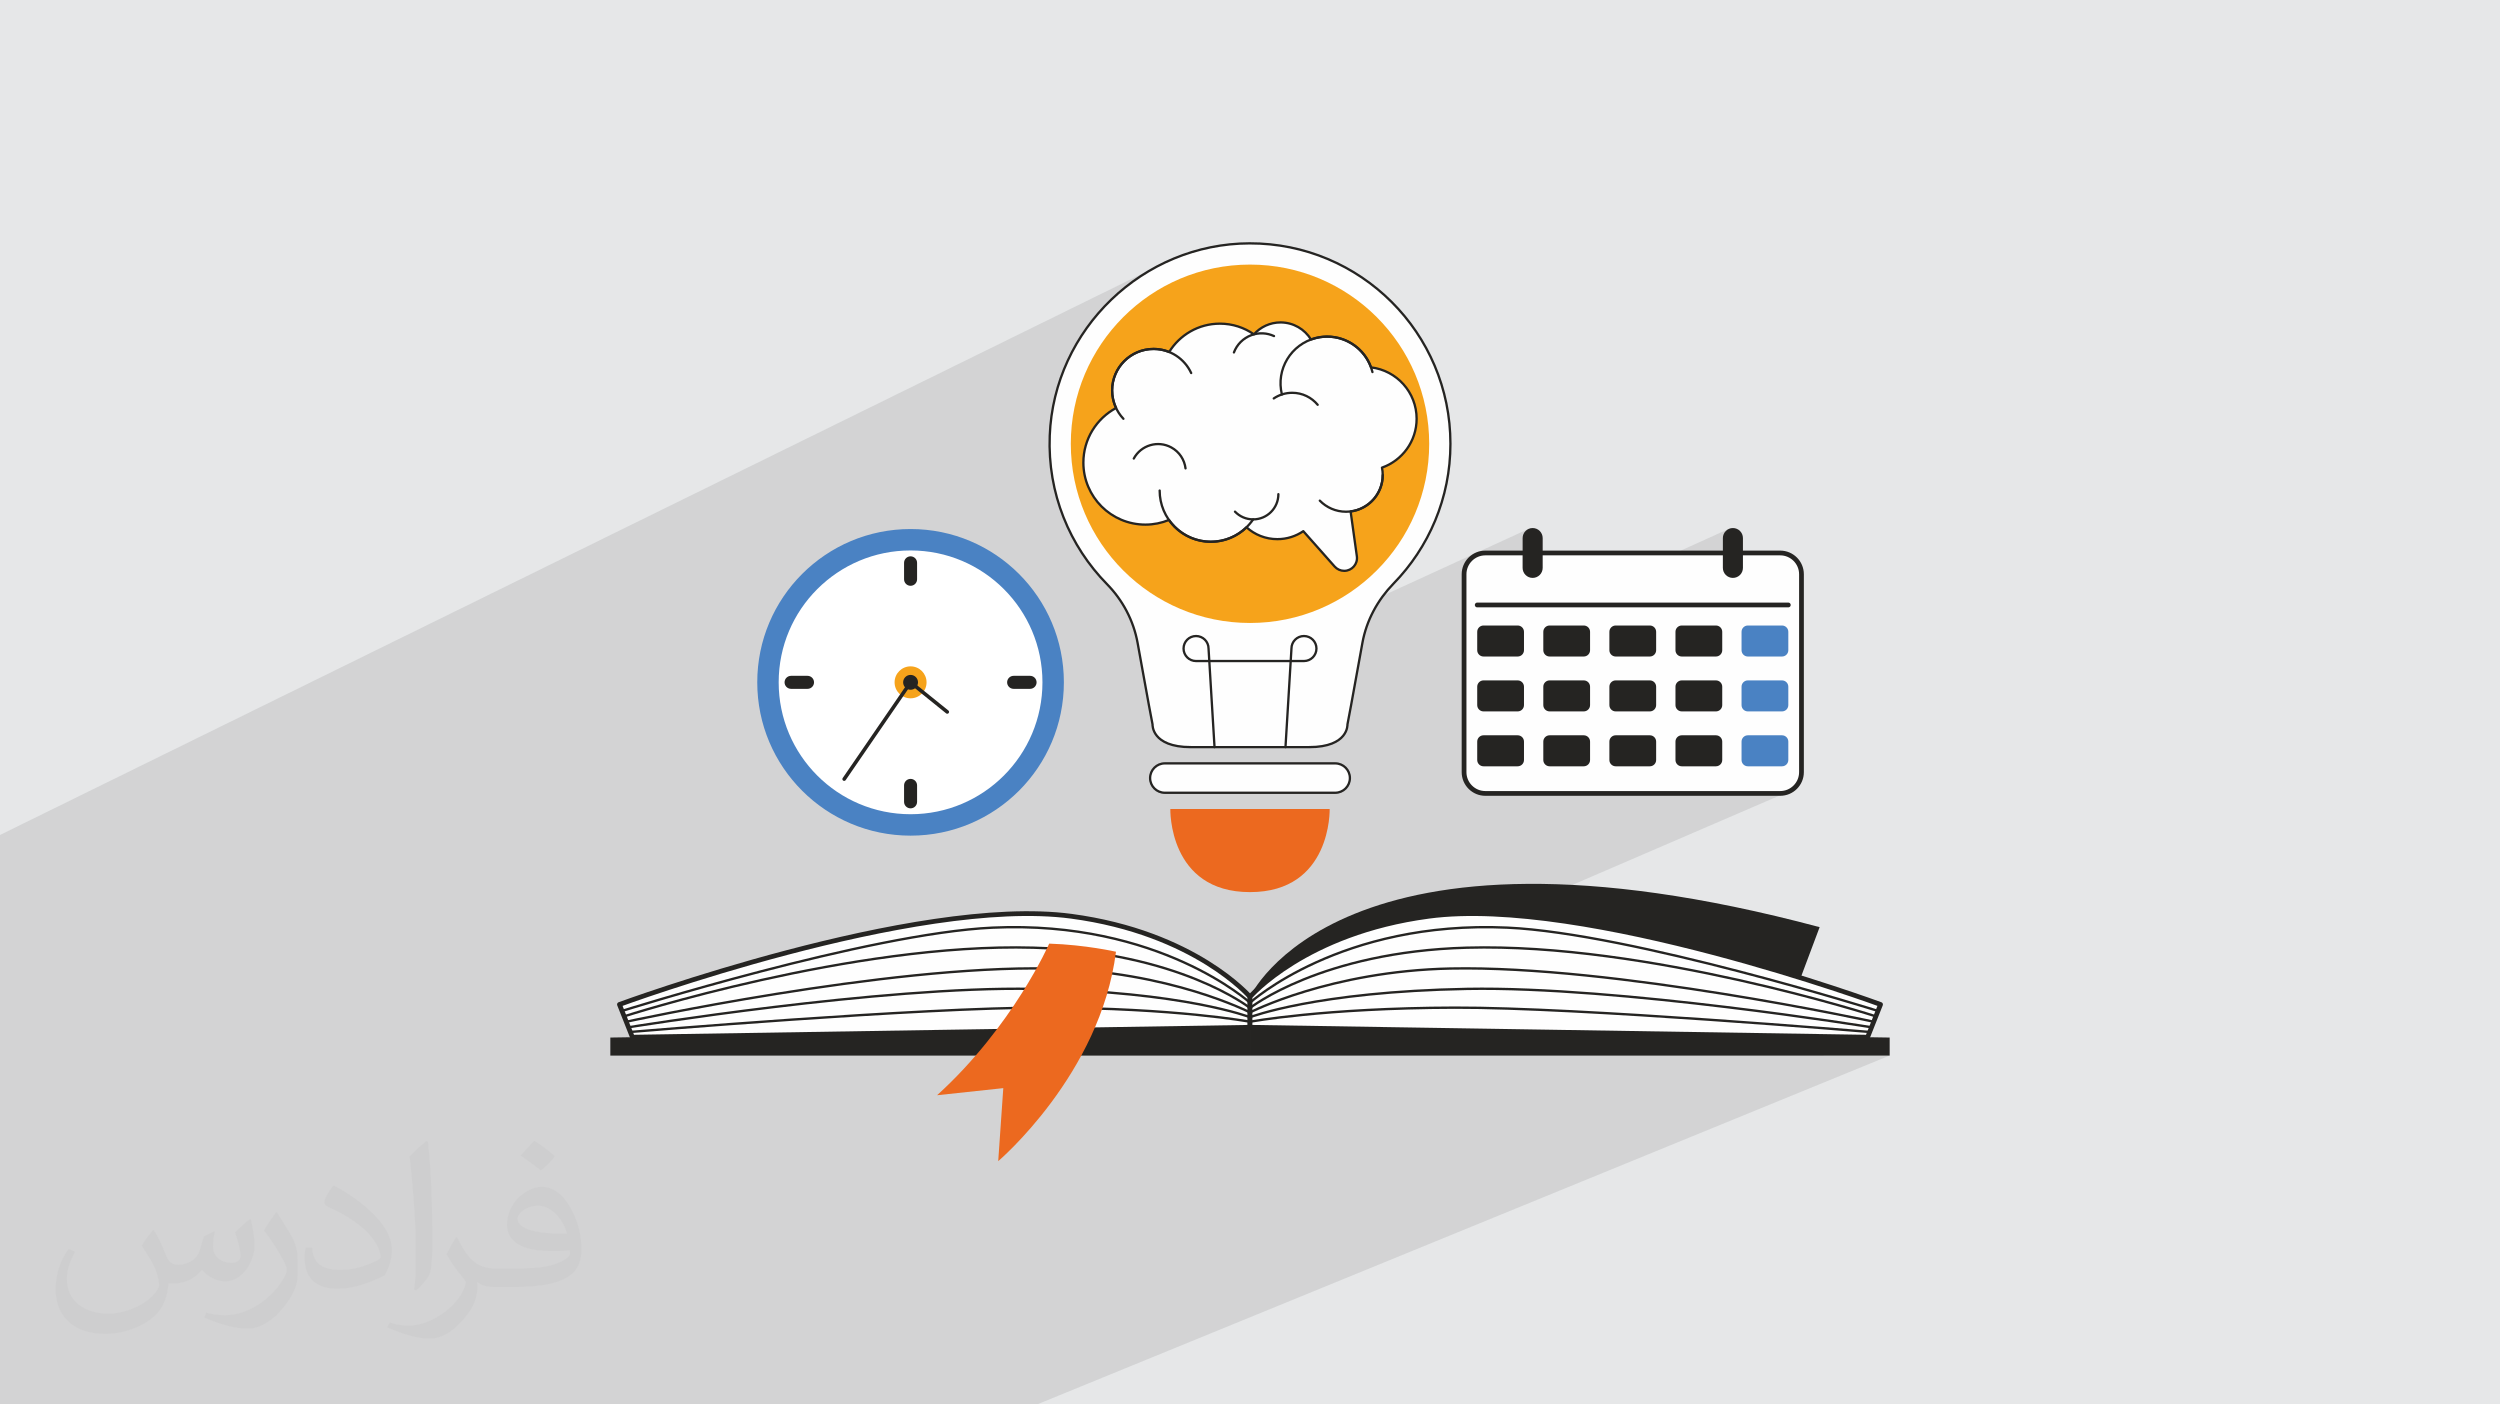 <?xml version="1.0" encoding="UTF-8"?>
<!DOCTYPE svg PUBLIC "-//W3C//DTD SVG 1.1//EN" "http://www.w3.org/Graphics/SVG/1.1/DTD/svg11.dtd">
<!-- Creator: CorelDRAW 2020 (64-Bit) -->
<svg xmlns="http://www.w3.org/2000/svg" xml:space="preserve" width="94.192mm" height="52.917mm" version="1.1" style="shape-rendering:geometricPrecision; text-rendering:geometricPrecision; image-rendering:optimizeQuality; fill-rule:evenodd; clip-rule:evenodd"
viewBox="0 0 9404.92 5283.66"
 xmlns:xlink="http://www.w3.org/1999/xlink"
 xmlns:xodm="http://www.corel.com/coreldraw/odm/2003">
 <defs>
  <style type="text/css">
   <![CDATA[
    .str1 {stroke:#252422;stroke-width:8.73;stroke-linecap:round;stroke-miterlimit:10}
    .str5 {stroke:#252422;stroke-width:17.92;stroke-linecap:round;stroke-linejoin:round;stroke-miterlimit:10}
    .str2 {stroke:#252422;stroke-width:17.92;stroke-linecap:round;stroke-linejoin:round;stroke-miterlimit:10}
    .str4 {stroke:#252422;stroke-width:13.68;stroke-linecap:round;stroke-linejoin:round;stroke-miterlimit:10}
    .str0 {stroke:#252422;stroke-width:8.73;stroke-linecap:round;stroke-linejoin:round;stroke-miterlimit:10}
    .str3 {stroke:#252422;stroke-width:8.97;stroke-linecap:round;stroke-linejoin:round;stroke-miterlimit:10}
    .fil5 {fill:none;fill-rule:nonzero}
    .fil0 {fill:#E6E7E8}
    .fil3 {fill:white}
    .fil4 {fill:#FEFEFE;fill-rule:nonzero}
    .fil7 {fill:#F6A31B;fill-rule:nonzero}
    .fil6 {fill:#EC691F;fill-rule:nonzero}
    .fil9 {fill:#4A82C3;fill-rule:nonzero}
    .fil8 {fill:#252422;fill-rule:nonzero}
    .fil2 {fill:#373435;fill-opacity:0.031}
    .fil1 {fill:#2B2A29;fill-opacity:0.102}
   ]]>
  </style>
 </defs>
 <g id="Layer_x0020_1">
  <polygon class="fil0" points="-0,0 9404.92,0 9404.92,5283.66 -0,5283.66 "/>
  <path class="fil1" d="M1272.95 5283.66l-20.06 0 -42.57 0 -1.59 0 -42.28 0 -3.74 0 -0.66 0 -24.62 0 -21.98 0 -68.23 0 -12.57 0 -23.08 0 -34.35 0 -32.95 0 -4.42 0 -77.26 0 -5.34 0 -21.66 0 -10.56 0 -21.12 0 -48.64 0 -10.99 0 -4.4 0 -17.79 0 -4.43 0 -91.56 0 -11.78 0 -11.49 0 -19.98 0 -25.65 0 -23.89 0 -0.26 0 -8.92 0 -4.42 0 -19.78 0 -4.45 0 -77.38 0 -12.17 0 -3.75 0 -9.15 0 -5.93 0 -6.45 0 -9.1 0 -9.78 0 -21.73 0 -2.8 0 -4.9 0 -2.65 0 -4.4 0 -13.94 0 -7.4 0 -4.44 0 -21.78 0 -4.48 0 -36.07 0 -24.66 0 -13.73 0 -13.07 0 -13.99 0 -3.72 0 -9.58 0 -13.75 0 -3.98 0 -3.39 0 -20.03 0 -5.77 0 -4.41 0 -17.72 0 -5.58 0 -4.45 0 -38.19 0 -23.67 0 -9.47 0 -8 0 0 -2.53 0 -6.59 0 -0.81 0 -5.4 0 -0.97 0 -5.75 0 -0.68 0 -9.9 0 -3.17 0 -6.74 0 -3.21 0 -1.79 0 -1.98 0 -8.45 0 -2.84 0 -1.89 0 -0.12 0 -27.46 0 -3.2 0 -4.26 0 -2.28 0 -6.97 0 -0.16 0 -6.67 0 -6.97 0 -3.94 0 -5.57 0 -14.12 0 -1.01 0 -2.01 0 -14.85 0 -21.04 0 -3.17 0 -4.92 0 -6.99 0 -0.31 0 -6.25 0 -1.14 0 -13.68 0 -9.1 0 -5.46 0 -0.12 0 -9.8 0 -2.05 0 -10.78 0 -1.93 0 -16.56 0 -2.89 0 -11.82 0 -2.99 0 -4.48 0 -6.12 0 -4.75 0 -14.69 0 -5.11 0 -2.28 0 -1.78 0 -10.54 0 -7.4 0 -3.37 0 -20 0 -16.34 0 -6.43 0 -0.03 0 -6.03 0 -1.13 0 -15.61 0 -4.81 0 -4.94 0 -10.21 0 -7.33 0 -33.42 0 -2.91 0 -3.3 0 -35.36 0 -5.94 0 -1.13 0 -6.35 0 -18.03 0 -4.2 0 -17.45 0 -0.35 0 -1.96 0 -3.29 0 -0.07 0 -22.83 0 -0.42 0 -15.57 0 -15.43 0 -7.27 0 -0.3 0 -4.23 0 -2.6 0 -0.66 0 -6.45 0 -11.85 0 -12.53 0 -2.07 0 -26.91 0 -16.44 0 -14.15 0 -8.99 0 -22 0 -2.28 0 -2.31 0 -12.8 0 -0.07 0 -7.49 0 -4.4 0 -11.13 0 -4.33 0 -13.93 0 -0.13 0 -49.86 0 -0.57 0 -0.79 0 -10.91 0 -14.38 0 -33.05 0 -8.46 0 -18.08 0 -2.32 0 -16.54 0 -0.04 0 -6.53 0 -5.59 0 -0.6 0 -1.64 0 -13.99 0 -36.11 0 -13.05 0 -1.26 0 -13.05 0 -5.62 0 -2.55 0 -0.16 0 -3.98 0 -0.93 0 -2.28 0 -0.03 0 -10.6 0 -7.36 0 -0.3 0 -0.55 0 -8.08 0 -4.12 0 -9.25 0 -7.3 0 -24.88 0 -2.31 0 -5.83 0 -1.78 0 -25.23 0 -52.77 0 -3.42 0 -14.53 0 -4.28 0 -29.52 0 -25.28 0 -2.19 0 -2.43 0 -31.3 0 -3.07 0 -33.96 0 -2.75 0 -22.62 0 -18.03 0 -0.42 0 -14.35 0 -26.37 0 -10.64 0 -0.12 0 -0.36 0 -1.02 0 -18.99 0 -2.71 0 -20.07 0 -10.88 0 -2.45 0 -35.64 0 -31.07 0 -1.91 0 -11.71 0 -2.95 0 -0.77 0 -16.33 0 -20.16 0 -1.05 0 -30.61 0 -3.2 0 -10.07 0 -0.03 0 -4.34 0 -15.1 0 -6.17 0 -3.19 0 -1.42 0 -0.55 0 -8.27 0 -32.52 0 -36.99 0 -12.86 0 -22.75 0 -0.85 0 -15.76 0 -181.76 0 -3.55 0 -76.48 4383.97 -2154.32 32.63 -14.46 33.39 -12.92 34.11 -11.36 34.76 -9.75 35.39 -8.08 35.96 -6.38 36.48 -4.63 36.96 -2.85 37.39 -1 38.86 0.91 38.35 2.85 37.79 4.74 37.19 6.58 36.54 8.37 35.85 10.12 35.09 11.81 34.31 13.47 33.46 15.08 32.57 16.63 31.63 18.13 30.65 19.6 29.62 21.02 28.54 22.38 27.42 23.7 26.23 24.97 25.02 26.19 23.74 27.37 22.43 28.5 21.07 29.59 19.65 30.61 18.19 31.6 16.68 32.53 15.14 33.43 13.53 34.28 11.88 35.07 10.17 35.82 8.44 36.51 6.65 37.16 4.8 37.78 2.93 38.33 0.98 38.84 -0.24 19.14 -0.71 19.01 -1.18 18.9 -1.64 18.76 -2.1 18.63 -2.56 18.49 -2.99 18.34 -3.43 18.19 -3.86 18.03 -4.29 17.87 -4.71 17.71 -5.13 17.52 -5.53 17.35 -5.95 17.16 -6.35 16.98 -6.73 16.77 -7.13 16.57 -7.51 16.38 -7.89 16.16 -8.26 15.94 -8.63 15.72 -8.99 15.49 -9.34 15.25 -9.69 15.01 -10.02 14.77 -10.37 14.51 -10.69 14.25 -11.02 13.99 -11.34 13.72 -11.66 13.45 -11.96 13.16 -12.27 12.88 -10.99 11.67 -10.56 12.03 -10.11 12.38 -6.58 8.66 547.02 -250.93 -6.41 3.48 -5.58 4.6 -4.61 5.59 -3.48 6.41 -2.2 7.09 -0.77 7.61 0 56.07 575.45 0 200.97 -90.85 -6.42 3.48 -5.58 4.6 -4.61 5.59 -3.47 6.41 -2.2 7.09 -0.77 7.61 0 56.07 215.66 0 16.14 1.63 15.04 4.66 13.6 7.39 11.85 9.78 9.79 11.85 7.39 13.6 4.66 15.03 1.63 16.15 0 744.42 -1.63 16.15 -4.66 15.03 -7.39 13.61 -9.79 11.85 -11.85 9.78 -13.6 7.39 -1072.49 462.45 26.21 1.54 67.37 5.91 68.66 7.79 69.64 9.5 70.34 11.03 70.73 12.42 70.81 13.64 70.6 14.69 70.09 15.58 69.28 16.3 68.17 16.85 66.75 17.25 65.04 17.47 63.01 17.54 60.7 17.44 58.08 17.17 55.17 16.75 51.95 16.16 48.42 15.4 44.61 14.48 40.48 13.39 36.07 12.13 31.33 10.72 26.32 9.14 20.99 7.4 15.37 5.49 9.44 3.4 3.22 1.18 -9.63 24.33 0.01 0 -0.01 0 -8.04 20.32 0.02 0 -0.02 0.01 -16.28 41.16 -6.96 17.6 -7.8 19.71 -168.15 69.14 251.17 0 -3207.77 1312.61 -235.84 0 -37.54 0 -33.47 0 -39.59 0 -38.45 0 -38.42 0 -45.93 0 -230.3 0 -1234.84 0 -110.01 0 -215.2 0 -8.55 0 -11.64 0 -100.54 0 -20.36 0 -90.86 0 -27.22 0 -14.9 0 -3.07 0 -36.85 0 -38.6 0 -2.53 0 -13.42 0zm4492.79 -3297.22l0 0zm753.35 0l0 0z"/>
  <path class="fil2" d="M578.49 4627.69c17.95,27.21 29.6,53.36 40.96,82.43 8.45,16.91 12.93,48.09 52.57,48.09 11.61,0 28.28,-3.42 43.06,-11.61 16.63,-8.73 29.32,-21.94 35.94,-42l15.85 -53.36 38.57 -19.02 2.64 2.64c-5.27,20.09 -6.59,39.36 -6.59,54.43 0,44.63 38.57,61.56 69.22,61.56 17.95,0 34.09,-8.73 34.09,-25.11 0,-21.13 -8.98,-57.06 -20.62,-89.29 17.95,-17.95 35.94,-35.94 56.53,-50.47l3.17 1.6c8.98,38.04 14,75.56 14,100.66 0,24.57 -10.83,51.79 -19.81,69.49 -18.49,34.87 -51.25,62.62 -90.87,62.62 -30.1,0 -63.65,-15.07 -86.66,-43.06l-1.32 0c-21.66,26.96 -55.22,51.25 -108.86,51.25l-16.63 0c-2.64,35.41 -10.29,60.49 -21.94,82.95 -31.95,62.34 -126.81,106.47 -216.1,106.47 -124.17,0 -186.51,-71.59 -186.51,-166.96 0,-58.91 19.27,-113.6 48.88,-152.42l24.29 10.04c-18.49,35.41 -30.91,68.68 -30.91,101.45 0,89.29 72.66,131.83 156.4,131.83 77.68,0 173.83,-49.41 191.28,-106.72 -6.59,-62.62 -30.1,-91.93 -66.04,-148.99 10.83,-19.02 24.83,-38.04 42.28,-58.38l3.17 0 0 0 0 0 -0.02 -0.09zm1432.13 -336.04c26.15,16.39 51.79,35.66 76.87,57.85 -14,19.81 -31.45,37.79 -53.11,53.64 -25.11,-20.34 -50.19,-37.79 -75.84,-56.27 17.42,-19.55 34.62,-38.29 52.04,-55.22l0 0 0 0 0 0 0 0 0 0 0.03 0zm13.47 244.11c-42.28,0 -76.87,27.75 -76.87,48.34 0,44.13 84.53,57.85 185.72,57.31 -12.68,-51.79 -57.06,-105.68 -108.86,-105.68l0.01 0.03zm-94.86 236.19c54.96,0 103.04,-1.6 139.74,-10.83 40.96,-10.29 75.56,-30.91 75.56,-45.17 0,-3.7 0,-8.19 -1.32,-11.89 -22.98,2.11 -49.41,2.11 -72.38,2.11 -74.49,0 -131.55,-16.91 -154.02,-58.66 -5.55,-11.61 -9.51,-24.57 -9.51,-39.36 0,-40.43 17.42,-79.79 48.09,-107 25.61,-22.45 53.89,-36.44 82.67,-36.44 52.04,0 93.51,41.75 122.57,107.54 15.85,35.94 26.68,77.4 26.68,129.72 0,34.87 -9.51,64.19 -31.17,85.85 -40.43,39.11 -114.92,53.89 -229.04,53.89l-51.79 0 0 0 -13.47 0c-28.28,0 -48.62,-5.02 -64.72,-17.42l-2.64 0c0.79,6.59 1.32,12.93 1.32,19.02 0,25.61 -8.45,58.38 -25.61,84.53 -50.72,75.3 -105.68,108.04 -153.24,108.04 -48.09,0 -107,-18.49 -160.11,-42.54l9.51 -18.49c17.17,7.13 40.96,11.89 73.7,11.89 85.85,0 198.66,-82.43 212.66,-163 -3.17,-6.59 -8.98,-15.32 -17.17,-24.57 -25.11,-29.85 -40.96,-54.68 -55.75,-80.83 12.68,-25.11 24.29,-45.17 35.13,-63.4l4.49 -0.53c36.72,74.77 69.99,117.55 144.23,117.55l11.61 0 0 0 53.89 0 0 0 0 0 0 0 0 0 0 0 0.09 0.01zm-371.98 79c6.34,-34.34 6.87,-72.91 6.87,-108.86l0 -53.36c0,-99.6 -12.68,-244.36 -22.98,-338.68 17.95,-19.27 43.06,-42 62.87,-57.31l5.81 1.6c13.47,118.62 16.63,256 16.63,383.06 0,33.3 -1.32,65.79 -4.49,89.55 -1.85,30.1 -19.27,52.83 -56.53,87.7l-8.19 -3.7zm-382.8 -157.19c1.85,46.77 24.83,83.49 105.15,83.49 49.93,0 92.19,-12.93 138.96,-35.13 8.45,-3.7 12.93,-8.73 12.93,-12.93 0,-29.32 -22.45,-68.15 -60.23,-103.55 -36.72,-33.3 -85.34,-62.62 -130.76,-82.18 -15.6,-6.59 -20.62,-13.47 -20.62,-20.09 0,-13.47 17.95,-41.75 32.77,-62.09l5.02 -0.53c52.04,27.21 110.17,67.64 153.24,112.53 39.11,41.47 63.4,83.49 63.4,129.19 0,33.81 -10.29,65.51 -26.96,95.11 -57.06,28.79 -117.83,50.72 -178.06,50.72 -73.17,0 -123.1,-34.34 -123.1,-114.92 0,-8.73 0,-22.19 3.17,-39.64l25.11 0 0 0 0 0 0 0 0 0 0 0 -0.02 0zm-132.37 -132.9l45.45 73.45c16.63,27.21 32.23,56.81 32.23,103.55l0 59.7c0,48.34 -30.91,100.13 -80.83,151.38 -39.11,34.62 -73.7,49.41 -105.68,49.41 -47.55,0 -101.98,-14.79 -164.85,-41.75l7.13 -18.49c19.81,5.27 42.79,9.77 71.06,9.77 90.36,-0.53 182.8,-66.57 225.08,-147.15 5.02,-9.26 6.87,-17.95 6.87,-24.04 0,-9.26 -5.02,-19.55 -8.98,-28.79 -22.98,-43.31 -48.62,-82.95 -76.87,-119.68 14.79,-23.25 29.6,-45.7 45.7,-67.9l3.7 0.53 0 0 0 0 0 0 0 0 0 0 -0.02 0.01z"/>
  <g id="_2767329186464">
   <ellipse class="fil3" cx="3428.53" cy="2564.18" rx="534.62" ry="523.5"/>
   <g>
    <g>
     <path class="fil4" d="M5456.45 1669.48c0,-416.89 -338.34,-754.76 -755.41,-753.98 -401.03,0.74 -736.01,322.53 -751.95,723.25 -8.66,217.69 75.14,415.78 215.17,558.5 59.42,60.54 100.14,137.52 115.29,220.98 0.09,0.46 0.17,0.92 0.25,1.37 38.63,216.59 56.05,305.64 56.05,305.64 0,0 -5.12,85.41 144.16,85.41l444.92 0c149.27,0 144.15,-85.41 144.15,-85.41 0,0 17.42,-89.05 56.06,-305.64 0.08,-0.46 0.16,-0.91 0.25,-1.38 15.29,-84.22 57.12,-161.34 116.89,-222.62 132.48,-135.83 214.18,-321.38 214.18,-526.11z"/>
     <path class="fil5 str0" d="M5456.45 1669.48c0,-416.89 -338.34,-754.76 -755.41,-753.98 -401.03,0.74 -736.01,322.53 -751.95,723.25 -8.66,217.69 75.14,415.78 215.17,558.5 59.42,60.54 100.14,137.52 115.29,220.98 0.09,0.46 0.17,0.92 0.25,1.37 38.63,216.59 56.05,305.64 56.05,305.64 0,0 -5.12,85.41 144.16,85.41l444.92 0c149.27,0 144.15,-85.41 144.15,-85.41 0,0 17.42,-89.05 56.06,-305.64 0.08,-0.46 0.16,-0.91 0.25,-1.38 15.29,-84.22 57.12,-161.34 116.89,-222.62 132.48,-135.83 214.18,-321.38 214.18,-526.11z"/>
     <path class="fil4" d="M5023.01 2982.35l-641.08 0c-30.53,0 -55.29,-24.74 -55.29,-55.29l0 0c0,-30.53 24.75,-55.29 55.29,-55.29l641.08 0c30.53,0 55.29,24.75 55.29,55.29l0 0c0,30.54 -24.75,55.29 -55.29,55.29z"/>
     <path class="fil5 str0" d="M5023.01 2982.35l-641.08 0c-30.53,0 -55.29,-24.74 -55.29,-55.29l0 0c0,-30.53 24.75,-55.29 55.29,-55.29l641.08 0c30.53,0 55.29,24.75 55.29,55.29l0 0c0,30.54 -24.75,55.29 -55.29,55.29z"/>
     <path class="fil6" d="M5002.2 3043.49l-599.46 0c0,0 -8.19,312.61 299.74,312.61 307.9,0 299.73,-312.61 299.73,-312.61z"/>
     <path class="fil7" d="M5376.58 1669.48c0,372.31 -301.81,674.12 -674.11,674.12 -372.32,0 -674.13,-301.81 -674.13,-674.12 0,-372.31 301.81,-674.12 674.13,-674.12 372.3,0 674.11,301.81 674.11,674.12z"/>
     <path class="fil5 str0" d="M4835.95 2810.64l22.49 -370.9c0,-25.96 21.06,-47 47.01,-47l0 0c25.95,0 46.99,21.04 46.99,47l0 0.07c0,25.96 -21.04,47.01 -46.99,47.01l-405.96 0c-25.95,0 -47,-21.05 -47,-47.01l0 -0.07c0,-25.96 21.05,-47 47,-47l0 0c25.96,0 47,21.04 47,47l22.5 370.9"/>
     <path class="fil4" d="M5329.29 1575.4c0,-99.68 -74.9,-181.81 -171.47,-193.34 -24.43,-67.51 -89.09,-115.75 -165.02,-115.75 -21.41,0 -41.91,3.84 -60.87,10.86 -23.61,-38.51 -66.09,-64.22 -114.58,-64.22 -39.79,0 -75.53,17.31 -100.12,44.81 -36.29,-25.29 -80.39,-40.17 -127.99,-40.17 -80.7,0 -151.41,42.66 -190.88,106.64 -18.13,-7.39 -37.93,-11.48 -58.71,-11.48 -86.07,0 -155.84,69.77 -155.84,155.83 0,23.69 5.31,46.14 14.78,66.26 -73.18,39.35 -122.95,116.61 -122.95,205.52 0,128.81 104.42,233.23 233.23,233.23 31.41,0 61.37,-6.25 88.72,-17.51 34.85,49.55 92.42,81.96 157.6,81.96 52.14,0 99.41,-20.75 134.1,-54.41 30.74,27.76 71.47,44.66 116.15,44.66 36.18,0 69.74,-11.07 97.54,-30.01l117.95 133.07c9.12,10.29 22.22,16.18 35.96,16.18 29.18,0 51.62,-25.78 47.6,-54.68l-23.52 -168.84c68.09,-8.42 120.82,-66.44 120.82,-136.81 0,-9.59 -0.98,-18.93 -2.85,-27.96 75.91,-26.6 130.36,-98.83 130.36,-183.82z"/>
     <path class="fil5 str1" d="M5201.77 1787.18c0,76.16 -61.74,137.9 -137.91,137.9 -38.72,0 -73.73,-15.97 -98.78,-41.68"/>
     <path class="fil5 str1" d="M4714.36 1953.9c-34.68,50.79 -93.03,84.13 -159.18,84.13 -106.37,0 -192.6,-86.23 -192.6,-192.6"/>
     <path class="fil5 str1" d="M4226.2 1575.42c-26.28,-27.91 -42.39,-65.49 -42.39,-106.84 0,-86.06 69.77,-155.83 155.84,-155.83 62.75,0 116.85,37.1 141.56,90.58"/>
     <path class="fil5 str1" d="M4822.49 1483.91c-23.27,-94.06 34.1,-189.18 128.17,-212.47 94.06,-23.26 189.18,34.11 212.46,128.18"/>
     <path class="fil5 str0" d="M5329.29 1575.4c0,-99.68 -74.9,-181.81 -171.47,-193.34 -24.43,-67.51 -89.09,-115.75 -165.02,-115.75 -21.41,0 -41.91,3.84 -60.87,10.86 -23.61,-38.51 -66.09,-64.22 -114.58,-64.22 -39.79,0 -75.53,17.31 -100.12,44.81 -36.29,-25.29 -80.39,-40.17 -127.99,-40.17 -80.7,0 -151.41,42.66 -190.88,106.64 -18.13,-7.39 -37.93,-11.48 -58.71,-11.48 -86.07,0 -155.84,69.77 -155.84,155.83 0,23.69 5.31,46.14 14.78,66.26 -73.18,39.35 -122.95,116.61 -122.95,205.52 0,128.81 104.42,233.23 233.23,233.23 31.41,0 61.37,-6.25 88.72,-17.51 34.85,49.55 92.42,81.96 157.6,81.96 52.14,0 99.41,-20.75 134.1,-54.41 30.74,27.76 71.47,44.66 116.15,44.66 36.18,0 69.74,-11.07 97.54,-30.01l117.95 133.07c9.12,10.29 22.22,16.18 35.96,16.18 29.18,0 51.62,-25.78 47.6,-54.68l-23.52 -168.84c68.09,-8.42 120.82,-66.44 120.82,-136.81 0,-9.59 -0.98,-18.93 -2.85,-27.96 75.91,-26.6 130.36,-98.83 130.36,-183.82z"/>
     <path class="fil5 str1" d="M4791.87 1498.92c19.82,-13.39 43.72,-21.22 69.43,-21.22 38.51,0 72.93,17.53 95.71,45.04"/>
     <path class="fil5 str0" d="M4642 1325.85c11.03,-29.15 34.2,-53.52 65.76,-65.08 28.83,-10.56 59.22,-8.44 85.03,3.52"/>
     <path class="fil5 str0" d="M4265.26 1725c27.34,-50.49 90.45,-69.26 140.95,-41.9 30.76,16.66 49.74,46.6 53.7,78.88"/>
     <path class="fil5 str0" d="M4809.2 1859.07c0,52.37 -42.46,94.84 -94.84,94.84 -26.85,0 -51.09,-11.15 -68.35,-29.09"/>
    </g>
    <g>
     <path class="fil8" d="M4702.47 3750.16c0,0 334.62,-745.39 2142.93,-262.25l-125.89 335.52 -2017.04 -73.27z"/>
     <path class="fil4" d="M4702.47 3750.16c0,0 -206.14,-241.01 -672.52,-303.29 -585.59,-78.2 -1699.58,331.91 -1699.58,331.91l48.7 123.13 2323.4 -37.31 0 -114.44z"/>
     <path class="fil5 str2" d="M4702.47 3750.16c0,0 -206.14,-241.01 -672.52,-303.29 -585.59,-78.2 -1699.58,331.91 -1699.58,331.91l48.7 123.13 2323.4 -37.31 0 -114.44z"/>
     <polygon class="fil8" points="4702.47,3971.05 2296.05,3971.05 2296.05,3903.23 4702.47,3864.6 "/>
     <path class="fil5 str3" d="M2340 3803.11c0,0 927.79,-291.96 1393.82,-313.32 627.55,-28.77 968.65,282.53 968.65,282.53"/>
     <path class="fil5 str3" d="M2348.05 3823.43c0,0 859.78,-277.37 1538.84,-258.29 547.72,15.38 815.59,226.97 815.59,226.97"/>
     <path class="fil5 str3" d="M2356.07 3843.74c0,0 977.77,-212.86 1591.86,-200.21 452.54,9.35 754.54,165.28 754.54,165.28"/>
     <path class="fil5 str3" d="M2364.32 3864.6c0,0 951.74,-154.98 1521.13,-144.47 569.39,10.48 817.02,106.57 817.02,106.57"/>
     <path class="fil5 str3" d="M2371.28 3882.2c0,0 1095.66,-92.82 1561.39,-91.49 492.13,1.4 769.8,53.03 769.8,53.03"/>
     <path class="fil4" d="M4702.47 3750.16c0,0 206.12,-241.01 672.5,-303.29 585.6,-78.2 1699.57,331.91 1699.57,331.91l-48.7 123.13 -2323.37 -37.31 0 -114.44z"/>
     <path class="fil5 str2" d="M4702.47 3750.16c0,0 206.12,-241.01 672.5,-303.29 585.6,-78.2 1699.57,331.91 1699.57,331.91l-48.7 123.13 -2323.37 -37.31 0 -114.44z"/>
     <polygon class="fil8" points="4702.47,3971.05 7108.87,3971.05 7108.87,3903.23 4702.47,3864.6 "/>
     <path class="fil5 str3" d="M7064.92 3803.11c0,0 -927.79,-291.96 -1393.81,-313.32 -627.56,-28.77 -968.64,282.53 -968.64,282.53"/>
     <path class="fil5 str3" d="M7056.9 3823.43c0,0 -859.8,-277.37 -1538.86,-258.29 -547.7,15.38 -815.57,226.97 -815.57,226.97"/>
     <path class="fil5 str3" d="M7048.85 3843.74c0,0 -977.76,-212.86 -1591.86,-200.21 -452.54,9.35 -754.52,165.28 -754.52,165.28"/>
     <path class="fil5 str3" d="M7040.6 3864.6c0,0 -951.75,-154.98 -1521.14,-144.47 -569.39,10.48 -816.99,106.57 -816.99,106.57"/>
     <path class="fil5 str3" d="M7033.64 3882.2c0,0 -1095.67,-92.82 -1561.39,-91.49 -492.13,1.4 -769.78,53.03 -769.78,53.03"/>
     <path class="fil6" d="M3946.96 3549.88c0,0 -135.58,310.41 -421.72,570.34l249.1 -26.71 -19.07 274.67c0,0 385.03,-327.11 443.01,-787.78 0,0 -114.46,-26.22 -251.32,-30.52z"/>
    </g>
    <g>
     <path class="fil9" d="M3425.61 3063.07c-274.03,0 -496.24,-222.01 -496.24,-496.24 0,-274.04 222.21,-496.05 496.24,-496.05 274.04,0 496.05,222.01 496.05,496.05 0,274.22 -222.01,496.24 -496.05,496.24zm0 -1072.88c-318.55,0 -576.83,258.09 -576.83,576.64 0,318.74 258.28,576.85 576.83,576.85 318.55,0 576.66,-258.11 576.66,-576.85 0,-318.55 -258.11,-576.64 -576.66,-576.64z"/>
     <path class="fil7" d="M3485.69 2566.93c0,33.21 -26.93,60.14 -60.15,60.14 -33.21,0 -60.14,-26.93 -60.14,-60.14 0,-33.22 26.93,-60.15 60.14,-60.15 33.22,0 60.15,26.93 60.15,60.15z"/>
     <path class="fil8" d="M3453.54 2566.93c0,15.46 -12.53,27.99 -28,27.99 -15.46,0 -27.99,-12.53 -27.99,-27.99 0,-15.47 12.53,-28 27.99,-28 15.47,0 28,12.53 28,28z"/>
     <path class="fil8" d="M3425.54 2203.72l0 0c-13.53,0 -24.48,-10.95 -24.48,-24.48l0 -61.87c0,-13.53 10.95,-24.49 24.48,-24.49l0 0c13.53,0 24.49,10.96 24.49,24.49l0 61.87c0,13.53 -10.96,24.48 -24.49,24.48z"/>
     <path class="fil8" d="M3788.75 2566.93l0 0c0,-13.53 10.95,-24.49 24.48,-24.49l61.87 0c13.53,0 24.49,10.96 24.49,24.49l0 0c0,13.53 -10.96,24.48 -24.49,24.48l-61.87 0c-13.53,0 -24.48,-10.95 -24.48,-24.48z"/>
     <path class="fil8" d="M3425.54 2930.13l0 0c13.53,0 24.49,10.95 24.49,24.49l0 61.86c0,13.53 -10.96,24.49 -24.49,24.49l0 0c-13.53,0 -24.48,-10.96 -24.48,-24.49l0 -61.86c0,-13.54 10.95,-24.49 24.48,-24.49z"/>
     <path class="fil8" d="M3062.34 2566.93l0 0c0,13.53 -10.95,24.48 -24.48,24.48l-61.88 0c-13.53,0 -24.48,-10.95 -24.48,-24.48l0 0c0,-13.53 10.95,-24.49 24.48,-24.49l61.88 0c13.53,0 24.48,10.96 24.48,24.49z"/>
     <polyline class="fil5 str4" points="3175.8,2930.84 3425.54,2566.93 3563.48,2678.22 "/>
    </g>
    <g>
     <path class="fil4" d="M6697.01 2984.85l-1109.18 0c-44.23,0 -80.08,-35.86 -80.08,-80.09l0 -744.42c0,-44.23 35.85,-80.08 80.08,-80.08l1109.18 0c44.22,0 80.09,35.85 80.09,80.08l0 744.42c0,44.23 -35.87,80.09 -80.09,80.09z"/>
     <path class="fil5 str5" d="M6697.01 2984.85l-1109.18 0c-44.23,0 -80.08,-35.86 -80.08,-80.09l0 -744.42c0,-44.23 35.85,-80.08 80.08,-80.08l1109.18 0c44.22,0 80.09,35.85 80.09,80.08l0 744.42c0,44.23 -35.87,80.09 -80.09,80.09z"/>
     <path class="fil8" d="M5765.74 2174.07l0 0c-20.85,0 -37.75,-16.89 -37.75,-37.74l0 -112.13c0,-20.85 16.9,-37.75 37.75,-37.75l0 0c20.86,0 37.76,16.9 37.76,37.75l0 112.13c0,20.85 -16.9,37.74 -37.76,37.74z"/>
     <path class="fil8" d="M6519.09 2174.07l0 0c-20.85,0 -37.74,-16.89 -37.74,-37.74l0 -112.13c0,-20.85 16.89,-37.75 37.74,-37.75l0 0c20.86,0 37.76,16.9 37.76,37.75l0 112.13c0,20.85 -16.9,37.74 -37.76,37.74z"/>
     <line class="fil5" x1="5557.24" y1="2275.89" x2="6727.59" y2= "2275.89" />
     <line class="fil5 str5" x1="5557.24" y1="2275.89" x2="6727.59" y2= "2275.89" />
     <path class="fil8" d="M5709.44 2469.8l-128.46 0c-13.12,0 -23.74,-10.62 -23.74,-23.72l0 -69.25c0,-13.1 10.62,-23.72 23.74,-23.72l128.46 0c13.12,0 23.75,10.62 23.75,23.72l0 69.25c0,13.1 -10.63,23.72 -23.75,23.72z"/>
     <path class="fil8" d="M5958.06 2469.8l-128.48 0c-13.11,0 -23.73,-10.62 -23.73,-23.72l0 -69.25c0,-13.1 10.62,-23.72 23.73,-23.72l128.48 0c13.1,0 23.72,10.62 23.72,23.72l0 69.25c0,13.1 -10.62,23.72 -23.72,23.72z"/>
     <path class="fil8" d="M6206.65 2469.8l-128.48 0c-13.1,0 -23.73,-10.62 -23.73,-23.72l0 -69.25c0,-13.1 10.63,-23.72 23.73,-23.72l128.48 0c13.11,0 23.72,10.62 23.72,23.72l0 69.25c0,13.1 -10.61,23.72 -23.72,23.72z"/>
     <path class="fil8" d="M6455.27 2469.8l-128.48 0c-13.1,0 -23.73,-10.62 -23.73,-23.72l0 -69.25c0,-13.1 10.63,-23.72 23.73,-23.72l128.48 0c13.1,0 23.73,10.62 23.73,23.72l0 69.25c0,13.1 -10.63,23.72 -23.73,23.72z"/>
     <path class="fil9" d="M6703.86 2469.8l-128.48 0c-13.1,0 -23.73,-10.62 -23.73,-23.72l0 -69.25c0,-13.1 10.63,-23.72 23.73,-23.72l128.48 0c13.1,0 23.73,10.62 23.73,23.72l0 69.25c0,13.1 -10.63,23.72 -23.73,23.72z"/>
     <path class="fil8" d="M5709.44 2676.3l-128.46 0c-13.12,0 -23.74,-10.63 -23.74,-23.73l0 -69.22c0,-13.12 10.62,-23.73 23.74,-23.73l128.46 0c13.12,0 23.75,10.61 23.75,23.73l0 69.22c0,13.1 -10.63,23.73 -23.75,23.73z"/>
     <path class="fil8" d="M5958.06 2676.3l-128.48 0c-13.11,0 -23.73,-10.63 -23.73,-23.73l0 -69.22c0,-13.12 10.62,-23.73 23.73,-23.73l128.48 0c13.1,0 23.72,10.61 23.72,23.73l0 69.22c0,13.1 -10.62,23.73 -23.72,23.73z"/>
     <path class="fil8" d="M6206.65 2676.3l-128.48 0c-13.1,0 -23.73,-10.63 -23.73,-23.73l0 -69.22c0,-13.12 10.63,-23.73 23.73,-23.73l128.48 0c13.11,0 23.72,10.61 23.72,23.73l0 69.22c0,13.1 -10.61,23.73 -23.72,23.73z"/>
     <path class="fil8" d="M6455.27 2676.3l-128.48 0c-13.1,0 -23.73,-10.63 -23.73,-23.73l0 -69.22c0,-13.12 10.63,-23.73 23.73,-23.73l128.48 0c13.1,0 23.73,10.61 23.73,23.73l0 69.22c0,13.1 -10.63,23.73 -23.73,23.73z"/>
     <path class="fil9" d="M6703.86 2676.3l-128.48 0c-13.1,0 -23.73,-10.63 -23.73,-23.73l0 -69.22c0,-13.12 10.63,-23.73 23.73,-23.73l128.48 0c13.1,0 23.73,10.61 23.73,23.73l0 69.22c0,13.1 -10.63,23.73 -23.73,23.73z"/>
     <path class="fil8" d="M5709.44 2882.8l-128.46 0c-13.12,0 -23.74,-10.61 -23.74,-23.73l0 -69.22c0,-13.11 10.62,-23.73 23.74,-23.73l128.46 0c13.12,0 23.75,10.62 23.75,23.73l0 69.22c0,13.12 -10.63,23.73 -23.75,23.73z"/>
     <path class="fil8" d="M5958.06 2882.8l-128.48 0c-13.11,0 -23.73,-10.61 -23.73,-23.73l0 -69.22c0,-13.11 10.62,-23.73 23.73,-23.73l128.48 0c13.1,0 23.72,10.62 23.72,23.73l0 69.22c0,13.12 -10.62,23.73 -23.72,23.73z"/>
     <path class="fil8" d="M6206.65 2882.8l-128.48 0c-13.1,0 -23.73,-10.61 -23.73,-23.73l0 -69.22c0,-13.11 10.63,-23.73 23.73,-23.73l128.48 0c13.11,0 23.72,10.62 23.72,23.73l0 69.22c0,13.12 -10.61,23.73 -23.72,23.73z"/>
     <path class="fil8" d="M6455.27 2882.8l-128.48 0c-13.1,0 -23.73,-10.61 -23.73,-23.73l0 -69.22c0,-13.11 10.63,-23.73 23.73,-23.73l128.48 0c13.1,0 23.73,10.62 23.73,23.73l0 69.22c0,13.12 -10.63,23.73 -23.73,23.73z"/>
     <path class="fil9" d="M6703.86 2882.8l-128.48 0c-13.1,0 -23.73,-10.61 -23.73,-23.73l0 -69.22c0,-13.11 10.63,-23.73 23.73,-23.73l128.48 0c13.1,0 23.73,10.62 23.73,23.73l0 69.22c0,13.12 -10.63,23.73 -23.73,23.73z"/>
    </g>
   </g>
  </g>
 </g>
</svg>
